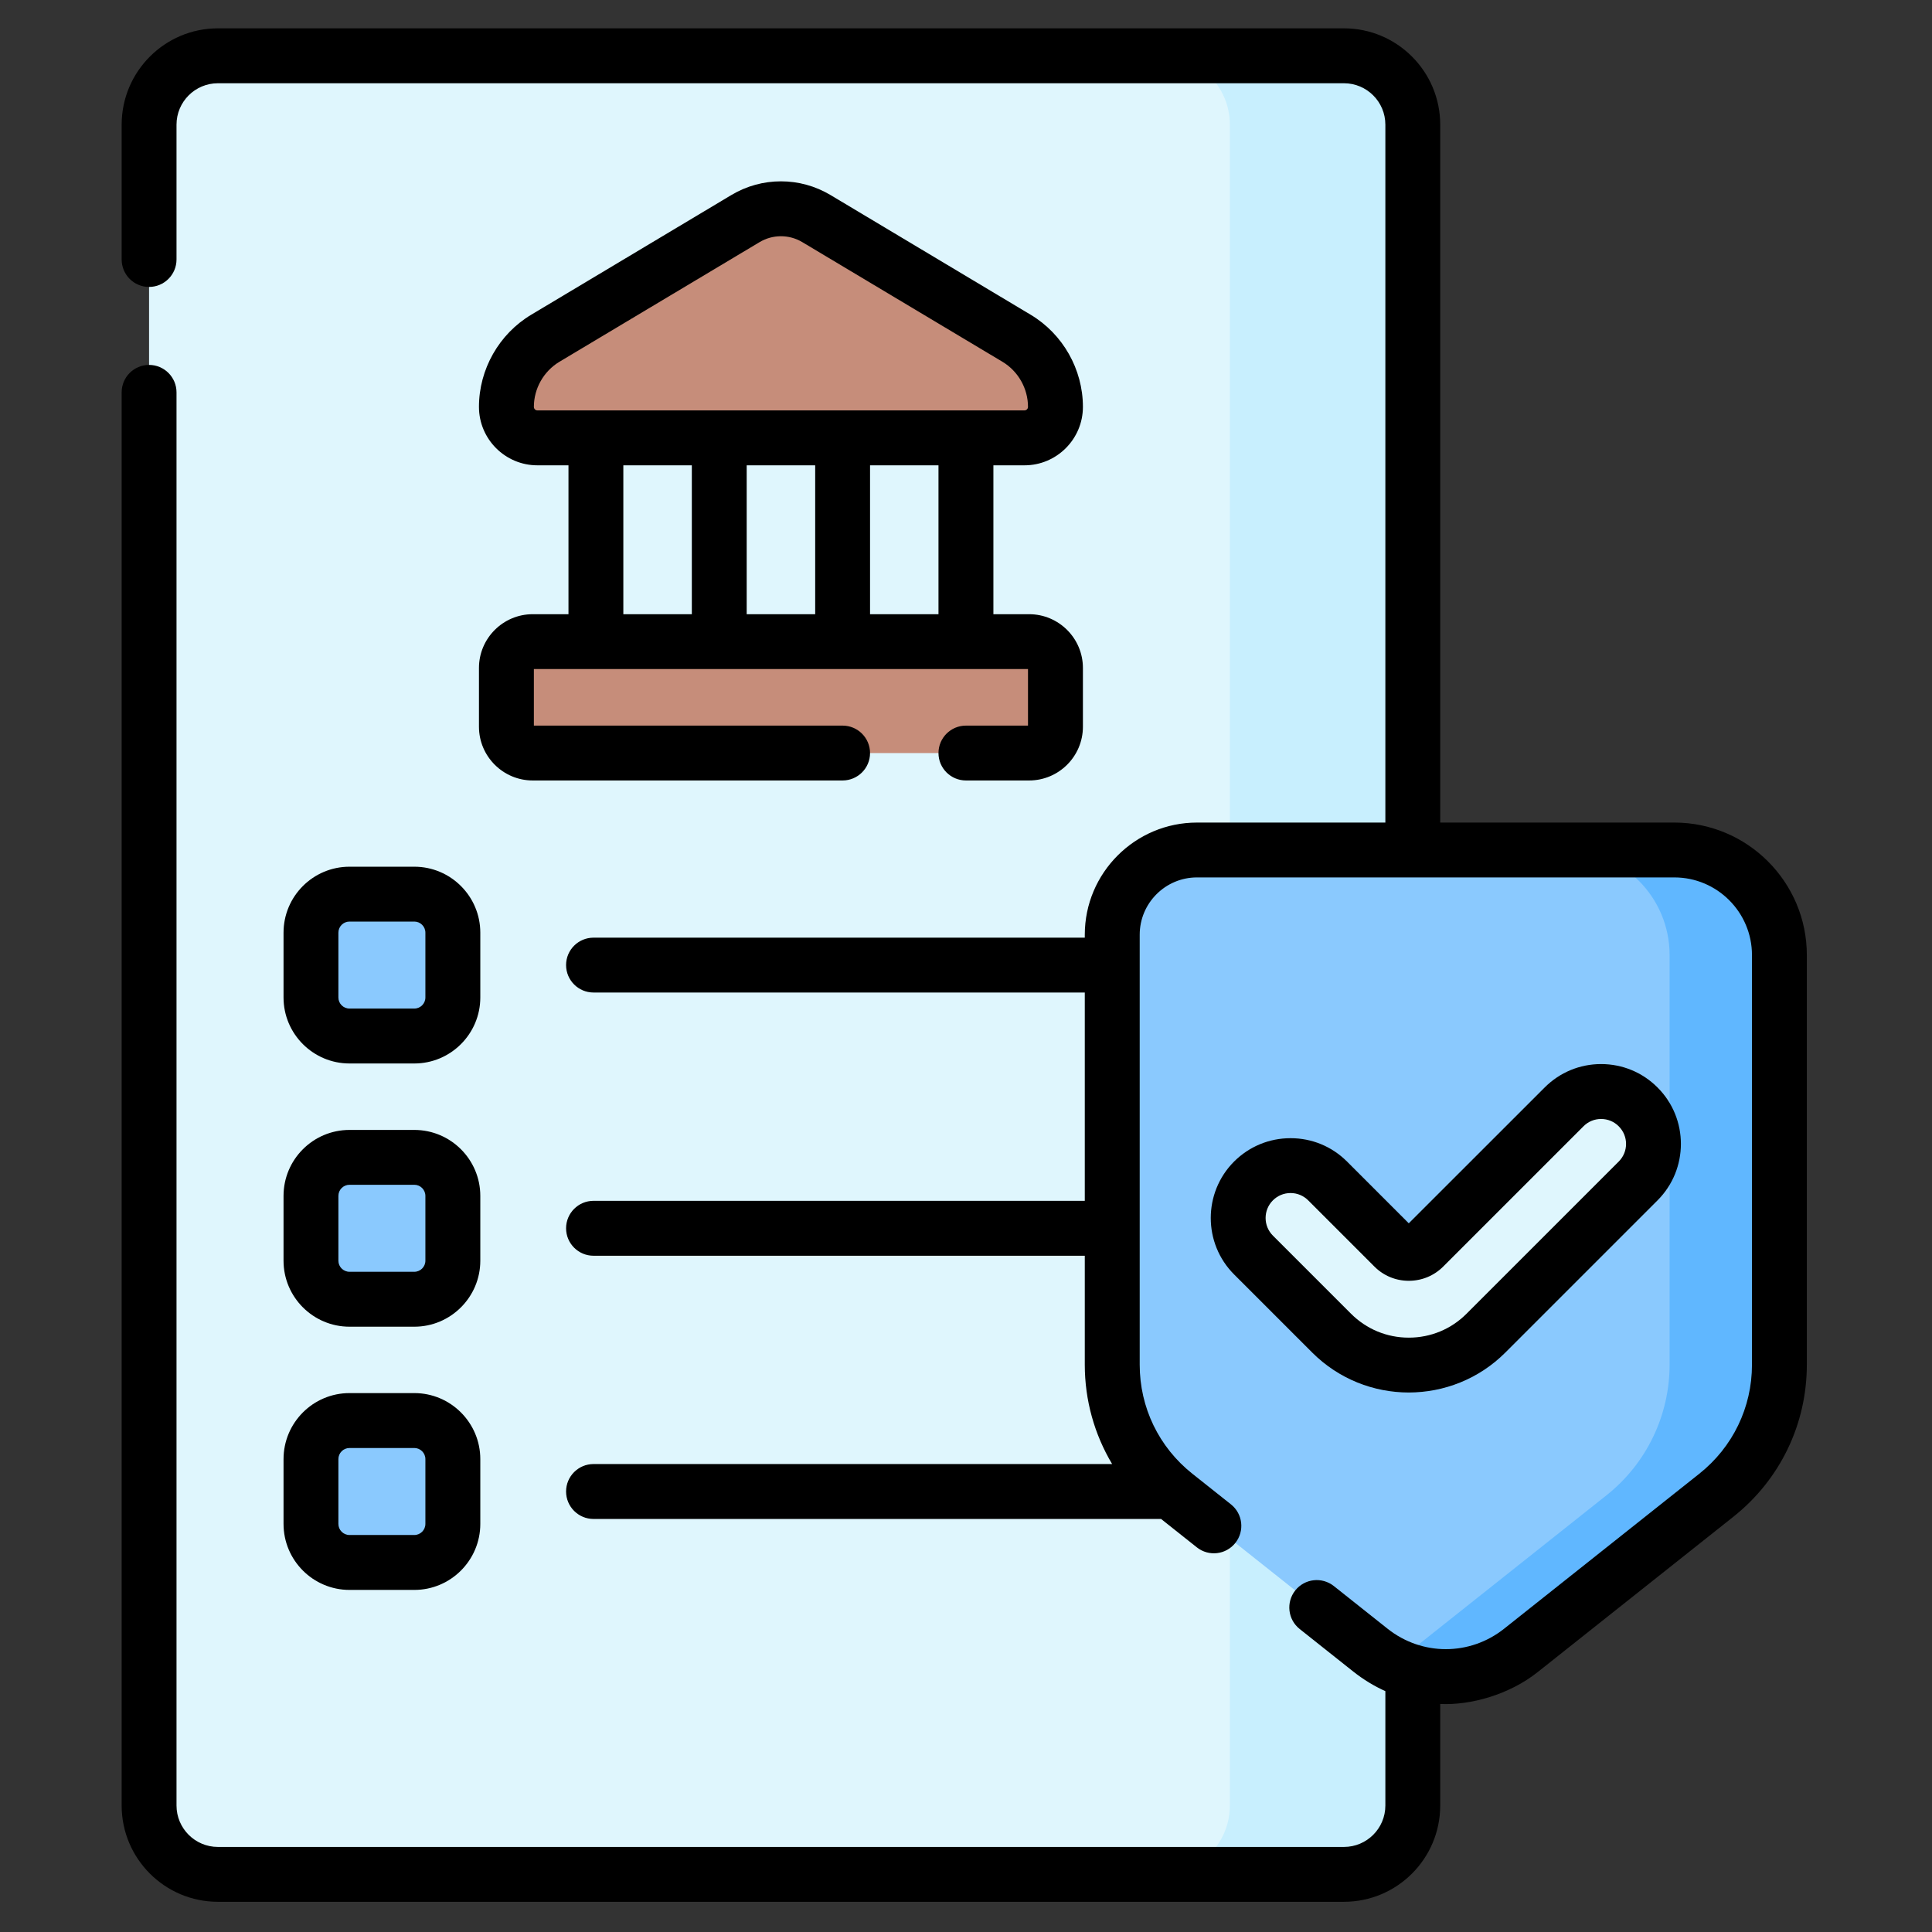 <svg width="33" height="33" viewBox="0 0 33 33" fill="none" xmlns="http://www.w3.org/2000/svg">
<rect x="0" y="0" width="33" height="33" fill="#333333" stroke="none"/>
<g clip-path="url(#clip0_9945_178680)">
<path d="M22.956 32.016H3.722C3.073 32.016 2.546 31.489 2.546 30.84V2.129C2.546 1.48 3.073 0.953 3.722 0.953H22.956C23.605 0.953 24.132 1.48 24.132 2.129V30.84C24.132 31.489 23.605 32.016 22.956 32.016Z" fill="#DFF6FD"/>
<path d="M24.132 2.129V30.84C24.132 31.489 23.606 32.016 22.956 32.016H19.831C20.481 32.016 21.007 31.489 21.007 30.84V2.129C21.007 1.479 20.481 0.953 19.831 0.953H22.956C23.606 0.953 24.132 1.479 24.132 2.129Z" fill="#C8EFFE"/>
<path d="M17.578 12.863H9.099C8.851 12.863 8.65 12.661 8.65 12.413V11.409C8.65 11.161 8.851 10.96 9.099 10.96H17.578C17.827 10.96 18.028 11.161 18.028 11.409V12.413C18.028 12.661 17.827 12.863 17.578 12.863Z" fill="#C68D7A"/>
<path d="M17.499 7.479H9.179C8.887 7.479 8.65 7.242 8.65 6.95C8.65 6.47 8.903 6.024 9.315 5.777L12.731 3.734C13.105 3.51 13.572 3.51 13.947 3.734L17.362 5.777C17.775 6.024 18.028 6.47 18.028 6.95C18.028 7.242 17.791 7.479 17.499 7.479Z" fill="#C68D7A"/>
<path d="M29.317 25.539L25.982 28.187C25.229 28.785 24.163 28.785 23.41 28.187L20.075 25.539C19.394 24.999 18.998 24.178 18.998 23.31V15.966C18.998 15.167 19.646 14.519 20.445 14.519H28.599C29.59 14.519 30.394 15.322 30.394 16.314V23.31C30.394 24.178 29.997 24.999 29.317 25.539Z" fill="#8AC9FE"/>
<path d="M30.393 16.313V23.31C30.393 24.178 29.997 24.999 29.317 25.539L25.982 28.187C25.338 28.697 24.468 28.772 23.758 28.41C23.88 28.349 23.997 28.274 24.107 28.187L27.442 25.539C28.122 24.999 28.518 24.178 28.518 23.31V16.313C28.518 15.322 27.715 14.519 26.723 14.519H28.598C29.59 14.519 30.393 15.322 30.393 16.313Z" fill="#60B7FF"/>
<path d="M23.807 21.303L22.676 20.172C22.327 19.822 21.76 19.822 21.411 20.172C21.062 20.521 21.062 21.088 21.411 21.437L22.745 22.771C23.473 23.499 24.654 23.499 25.382 22.771L27.981 20.172C28.33 19.822 28.33 19.256 27.981 18.906C27.632 18.557 27.065 18.557 26.716 18.906L24.319 21.303C24.178 21.444 23.949 21.444 23.807 21.303Z" fill="#DFF6FD"/>
<path d="M7.077 17.696H5.97C5.606 17.696 5.312 17.401 5.312 17.038V15.931C5.312 15.567 5.606 15.273 5.97 15.273H7.077C7.44 15.273 7.735 15.567 7.735 15.931V17.038C7.735 17.401 7.44 17.696 7.077 17.696Z" fill="#8AC9FE"/>
<path d="M7.077 22.192H5.97C5.606 22.192 5.312 21.897 5.312 21.534V20.427C5.312 20.063 5.606 19.769 5.97 19.769H7.077C7.44 19.769 7.735 20.063 7.735 20.427V21.534C7.735 21.897 7.44 22.192 7.077 22.192Z" fill="#8AC9FE"/>
<path d="M7.077 26.688H5.97C5.606 26.688 5.312 26.393 5.312 26.029V24.923C5.312 24.559 5.606 24.264 5.97 24.264H7.077C7.44 24.264 7.735 24.559 7.735 24.923V26.029C7.735 26.393 7.44 26.688 7.077 26.688Z" fill="#8AC9FE"/>
<path d="M9.099 10.491C8.593 10.491 8.181 10.903 8.181 11.409V12.413C8.181 12.919 8.593 13.331 9.099 13.331H14.392C14.651 13.331 14.861 13.121 14.861 12.863C14.861 12.604 14.651 12.394 14.392 12.394H9.119V11.428H17.559V12.394H16.499C16.24 12.394 16.03 12.604 16.03 12.863C16.03 13.121 16.24 13.331 16.499 13.331H17.578C18.085 13.331 18.497 12.919 18.497 12.413V11.409C18.497 10.903 18.085 10.491 17.578 10.491H16.968V7.948H17.499C18.049 7.948 18.497 7.5 18.497 6.95C18.497 6.308 18.154 5.704 17.603 5.375L14.187 3.332C13.664 3.019 13.014 3.019 12.491 3.332L9.075 5.375C8.524 5.704 8.181 6.308 8.181 6.95C8.181 7.5 8.629 7.948 9.179 7.948H9.71V10.491H9.099ZM13.924 7.948V10.491H12.754V7.948H13.924ZM16.03 10.491H14.861V7.948H16.03V10.491ZM9.119 6.95C9.119 6.636 9.286 6.341 9.556 6.179L12.972 4.137C13.085 4.069 13.212 4.035 13.339 4.035C13.466 4.035 13.593 4.069 13.706 4.137L17.122 6.179C17.392 6.341 17.559 6.636 17.559 6.95C17.559 6.983 17.532 7.01 17.499 7.01H9.178C9.146 7.01 9.119 6.983 9.119 6.95ZM10.647 7.948H11.817V10.491H10.647V7.948Z" fill="black"/>
<path d="M28.599 14.05H24.6V2.129C24.6 1.222 23.863 0.484 22.956 0.484H3.722C2.815 0.484 2.078 1.222 2.078 2.129V4.432C2.078 4.691 2.287 4.901 2.546 4.901C2.805 4.901 3.015 4.691 3.015 4.432V2.129C3.015 1.739 3.332 1.422 3.722 1.422H22.956C23.346 1.422 23.663 1.739 23.663 2.129V14.05H20.445C19.389 14.05 18.529 14.909 18.529 15.966V16.016H10.138C9.879 16.016 9.669 16.225 9.669 16.484C9.669 16.743 9.879 16.953 10.138 16.953H18.529V20.511H10.138C9.879 20.511 9.669 20.721 9.669 20.98C9.669 21.239 9.879 21.449 10.138 21.449H18.529V23.31C18.529 23.919 18.694 24.501 18.996 25.007H10.138C9.879 25.007 9.669 25.217 9.669 25.476C9.669 25.735 9.879 25.945 10.138 25.945H19.832L20.443 26.43C20.646 26.591 20.94 26.557 21.101 26.354C21.262 26.151 21.228 25.857 21.026 25.696L20.366 25.172C19.794 24.718 19.467 24.04 19.467 23.31V15.966C19.467 15.426 19.906 14.987 20.445 14.987H28.599C29.33 14.987 29.925 15.582 29.925 16.314V23.31C29.925 24.04 29.597 24.718 29.026 25.172L25.691 27.82C25.105 28.285 24.287 28.285 23.701 27.82L22.783 27.091C22.58 26.93 22.285 26.963 22.124 27.166C21.963 27.369 21.997 27.664 22.2 27.825L23.118 28.554C23.289 28.689 23.472 28.8 23.663 28.886V30.84C23.663 31.23 23.346 31.547 22.956 31.547H3.722C3.332 31.547 3.015 31.23 3.015 30.84V6.702C3.015 6.443 2.805 6.233 2.546 6.233C2.287 6.233 2.078 6.443 2.078 6.702V30.84C2.078 31.747 2.815 32.484 3.722 32.484H22.956C23.863 32.484 24.6 31.747 24.6 30.84V29.105C25.112 29.13 25.781 28.949 26.273 28.554L29.609 25.906C30.405 25.273 30.862 24.327 30.862 23.31V16.313C30.862 15.065 29.847 14.05 28.599 14.05Z" fill="black"/>
<path d="M24.063 23.785C24.661 23.784 25.258 23.557 25.713 23.102L28.312 20.503C28.844 19.971 28.844 19.106 28.312 18.575C28.055 18.317 27.712 18.175 27.348 18.175C26.984 18.175 26.642 18.317 26.384 18.575L24.063 20.895L23.008 19.84C22.75 19.582 22.408 19.441 22.044 19.441C21.679 19.441 21.337 19.583 21.079 19.84C20.548 20.372 20.548 21.237 21.079 21.768L22.413 23.102C22.868 23.557 23.466 23.785 24.063 23.785ZM21.742 20.503C21.823 20.422 21.93 20.378 22.044 20.378C22.157 20.378 22.264 20.422 22.345 20.503L23.476 21.634C23.633 21.791 23.841 21.877 24.063 21.877C24.285 21.877 24.494 21.791 24.651 21.634L27.047 19.238C27.127 19.157 27.234 19.113 27.348 19.113C27.462 19.113 27.569 19.157 27.649 19.238C27.816 19.404 27.816 19.674 27.649 19.84L25.05 22.439C24.787 22.703 24.436 22.848 24.063 22.848C23.69 22.848 23.34 22.703 23.076 22.439L21.742 21.105C21.576 20.939 21.576 20.669 21.742 20.503Z" fill="black"/>
<path d="M7.077 14.804H5.97C5.348 14.804 4.843 15.309 4.843 15.931V17.038C4.843 17.659 5.348 18.165 5.97 18.165H7.077C7.698 18.165 8.204 17.659 8.204 17.038V15.931C8.204 15.309 7.698 14.804 7.077 14.804ZM7.266 17.038C7.266 17.142 7.181 17.227 7.077 17.227H5.97C5.865 17.227 5.78 17.142 5.78 17.038V15.931C5.78 15.826 5.865 15.741 5.97 15.741H7.077C7.181 15.741 7.266 15.826 7.266 15.931V17.038Z" fill="black"/>
<path d="M4.843 21.534C4.843 22.155 5.348 22.661 5.97 22.661H7.077C7.698 22.661 8.204 22.155 8.204 21.534V20.427C8.204 19.805 7.698 19.3 7.077 19.3H5.97C5.348 19.3 4.843 19.805 4.843 20.427V21.534ZM5.78 20.427C5.78 20.322 5.865 20.237 5.97 20.237H7.077C7.181 20.237 7.266 20.322 7.266 20.427V21.534C7.266 21.638 7.181 21.723 7.077 21.723H5.97C5.865 21.723 5.78 21.638 5.78 21.534V20.427Z" fill="black"/>
<path d="M4.843 26.029C4.843 26.651 5.348 27.157 5.97 27.157H7.077C7.698 27.157 8.204 26.651 8.204 26.029V24.923C8.204 24.301 7.698 23.795 7.077 23.795H5.97C5.348 23.795 4.843 24.301 4.843 24.923V26.029ZM5.78 24.923C5.78 24.818 5.865 24.733 5.97 24.733H7.077C7.181 24.733 7.266 24.818 7.266 24.923V26.029C7.266 26.134 7.181 26.219 7.077 26.219H5.97C5.865 26.219 5.78 26.134 5.78 26.029V24.923Z" fill="black"/>
</g>
<defs>
<clipPath id="clip0_9945_178680">
<rect width="32" height="32" fill="white" transform="translate(0.47 0.484)"/>
</clipPath>
</defs>
</svg>

